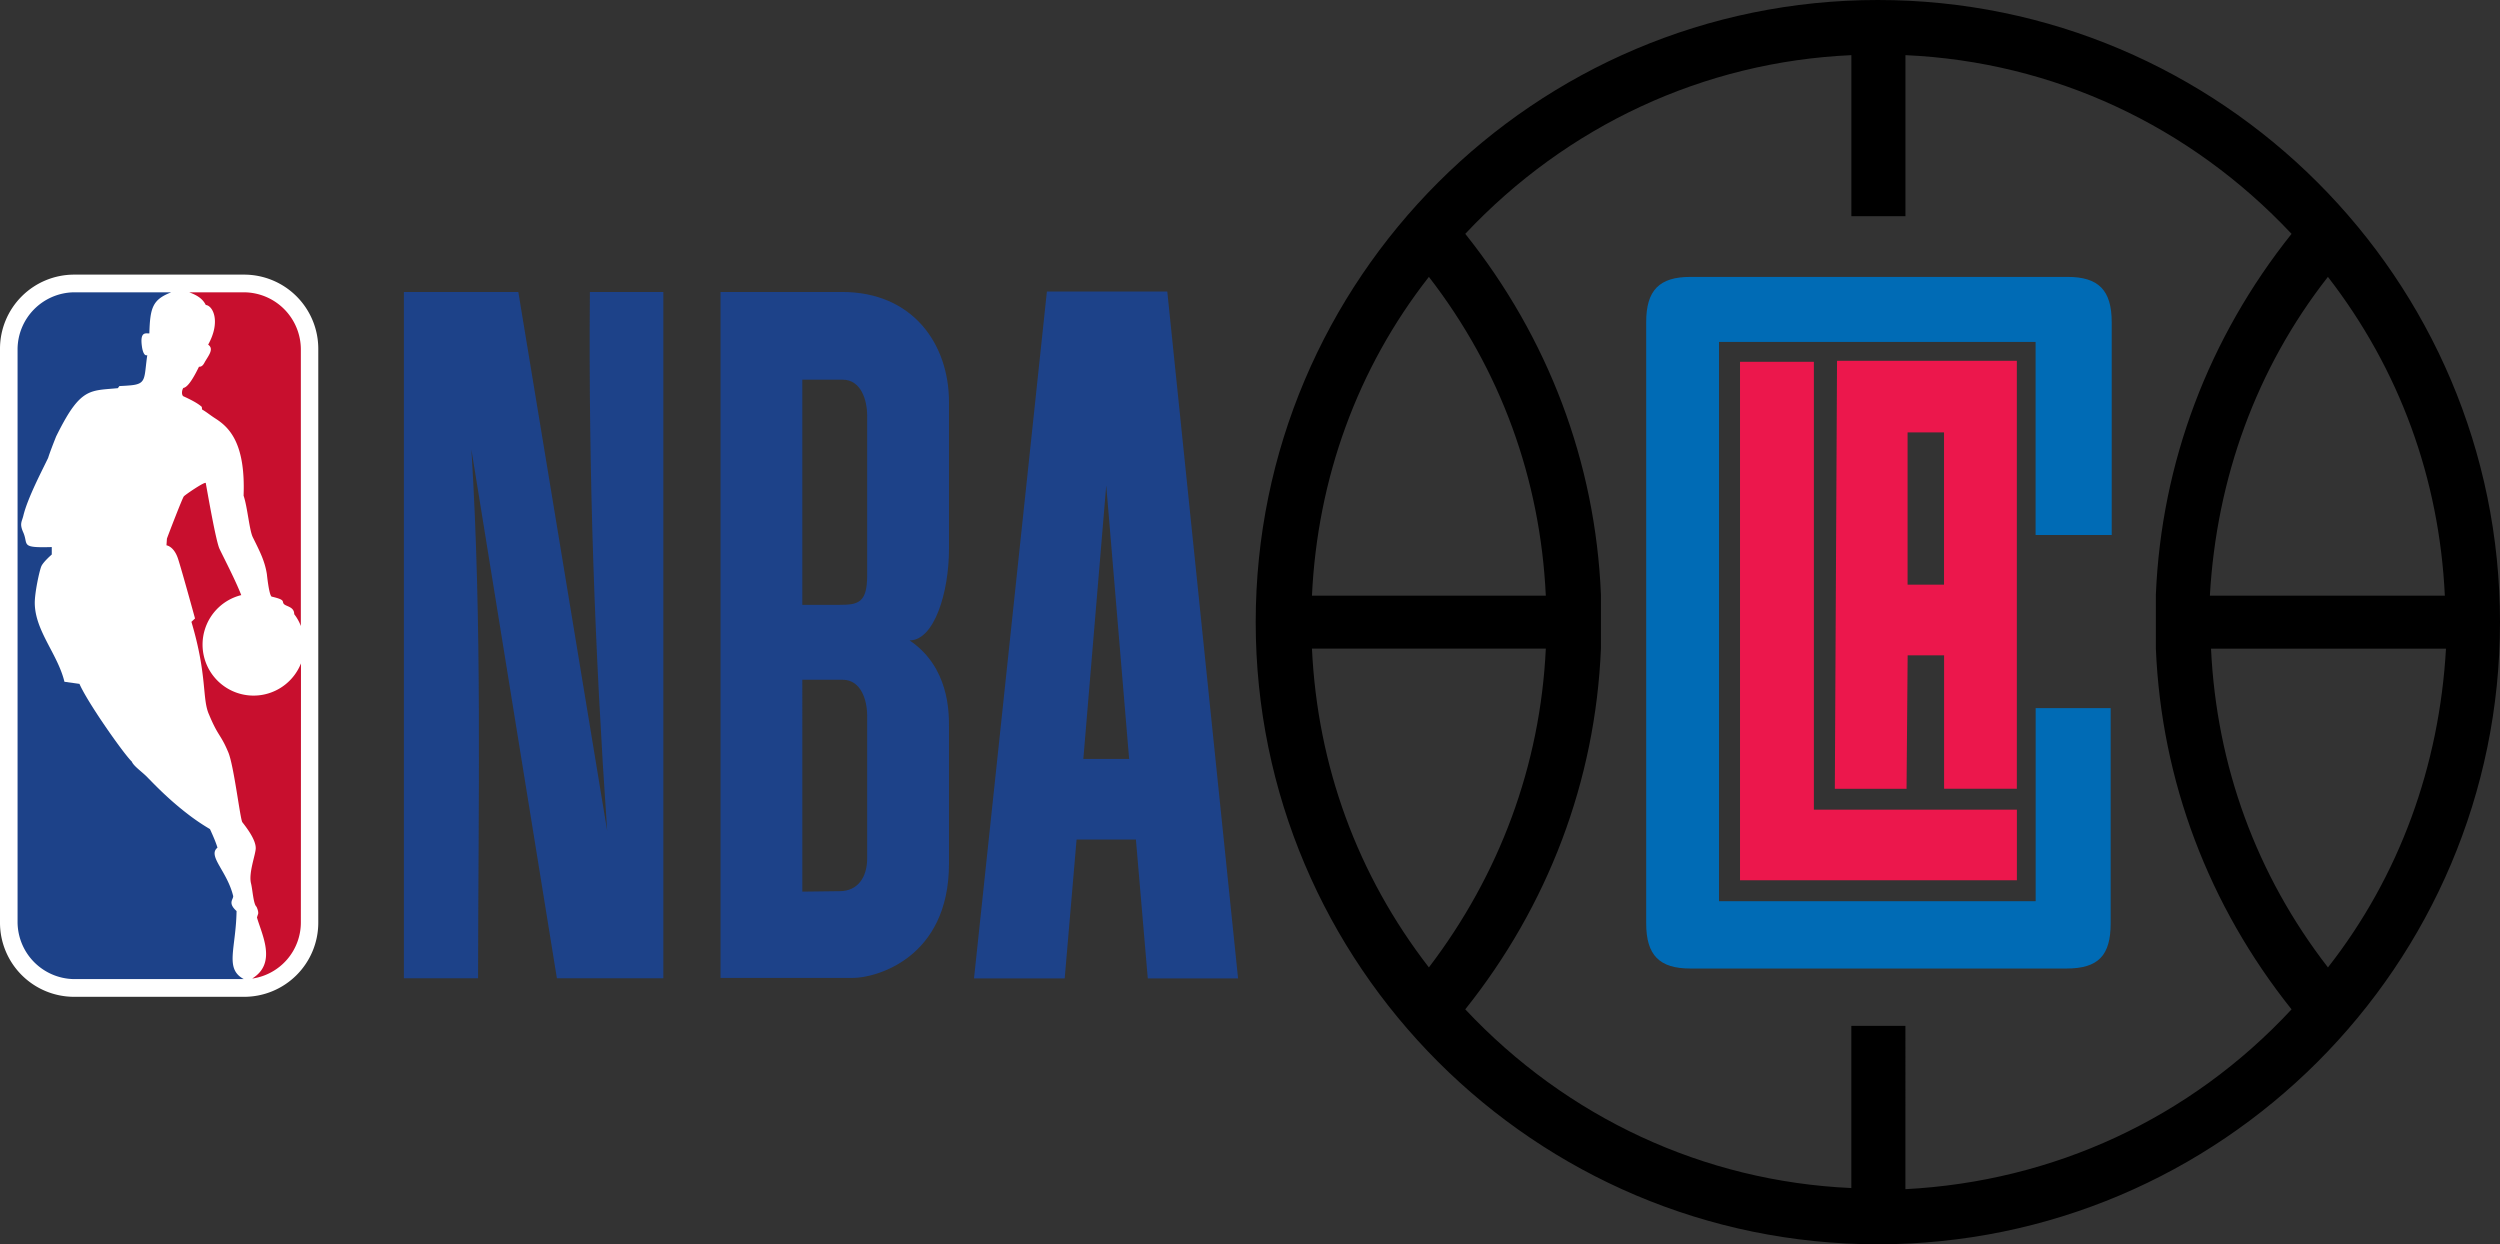 <?xml version="1.0" encoding="UTF-8"?> <svg xmlns="http://www.w3.org/2000/svg" viewBox="0 0 2126.42 1058.36"><rect x="0" y="0" width="2126.42" height="1058.36" fill="#333333" stroke="none"/><defs><style>.cls-1{fill:#fff;}.cls-2{fill:#c80f2e;}.cls-3,.cls-4{fill:#1d4289;}.cls-4{fill-rule:evenodd;}.cls-5{fill:#ec174c;}.cls-6{fill:#006bb5;}</style></defs><g id="Layer_2" data-name="Layer 2"><g id="svg2985"><g id="g3063"><g id="g3122"><g id="g3029"><path id="rect2987" class="cls-1" d="M63.21,233.59H207.5a63.09,63.09,0,0,1,63.22,63.22V784.64a63.09,63.09,0,0,1-63.22,63.22H63.21A63.08,63.08,0,0,1,0,784.64V296.81A63.08,63.08,0,0,1,63.21,233.59Z"></path><path id="path2989" class="cls-2" d="M171.66,346.19l.2,2.08c4.36,2.57,6.63,4.65,11.08,7.52,11.68,7.42,26,20.58,24.25,65.79,3.36,9.9,4.85,29.19,7.81,35.32,6,12.17,10.19,20.09,12,31.47,0,0,1.78,17.81,4.05,19.09,12.07,2.77,8.61,4,10.29,6.14,1.88,2.37,8.91,2.27,8.91,8.8a38.12,38.12,0,0,1,5.64,10.1V297.31a48.63,48.63,0,0,0-48.59-48.68h-46.4c7.42,2.67,11.67,5.84,14.15,10.79,5.93.49,13,13.85,2,33.74,4.84,3.36,1.08,8.31-2.38,13.95-1.09,1.78-2.18,5-5.44,4.84-4.36,9-9.4,17.52-13.26,18-1.09,1.39-1.88,5.25-.2,7,5.65,2.57,12.47,5.93,15.93,9.2Z"></path><path id="path2991" class="cls-2" d="M215,832.19l-.49.1c21.27-13,8.11-37.5,4.05-51.94l.79-2.48c1.09-2-1.18-6.63-1.18-6.63-2.67-2.18-3.27-14.24-4.65-19.79-2.28-9,4-24.73,4-30.07s-4-12.67-11.37-22c-1.79-2.08-7.13-47.69-11.88-59.26-6.63-15.94-8.61-13.36-16.52-32.46-6-13.36-1.29-33-14.94-78.76l3.07-2.86S155,486.29,151.48,475.41s-9.89-11.58-9.89-11.58l.39-5.64c.5-1.68,13.26-34.83,14.35-35.91.09-.7,18.4-13.26,18.7-11.38,1.48,8.11,8.6,49.37,11.67,55.9s13.66,26.81,18.5,39.38A43.38,43.38,0,1,0,256,564.26l-.1,220a48.23,48.23,0,0,1-40.86,48Z"></path><path id="path2993" class="cls-3" d="M145.64,248.63c-15.83,6.14-18,13-18.6,34.93-2.67.3-8.21-2.28-6.33,11.08,0,0,1,8.9,4.55,7.42-2.77,19.39-.57,24.25-13.45,25.63-2.77.29-6.14.49-10.29.69l-1.29,1.78c-17.61,1.68-26.34.56-37.7,15.53-4.35,5.74-9,13.86-14.74,25.43,0,0-5.25,13-6.83,18.31-5.05,10.58-17.41,34-21.07,49.07-1.19,5.15-3.47,6.73-.2,14.15,4.85,10.69-3.17,13.46,24.34,12.66v6.34s-7.32,6.33-8.91,10.09-5.74,22.76-5.54,31.76c.5,23.45,19.59,43,25.23,66.39l12.77,1.78c6.92,15.93,37.2,58.87,44.22,65.8l.3.29c1.58,4.06,9.4,9.11,14,14.15,2.77,2.68,15.54,16.53,32.55,29.69a182.71,182.71,0,0,0,20,13.65c-.2-.1,4.16,8.61,6.33,15.73-8.7,7,8.21,19.89,13.36,41.16.3,2.87-4.95,5.74,2.87,12.77-.5,32.15-10.29,49,6.13,57.87H62.53A48.72,48.72,0,0,1,14.94,784.2V297.31a48.69,48.69,0,0,1,47.59-48.68Z"></path></g><g id="g3102"><path id="rect3035" class="cls-4" d="M343.53,248.35V832.1h63.09c.17-150.33,3.58-301.27-5.67-449.84L473.68,832.1h90.53V248.35H501.74c-1.28,154.77,4.22,307.39,14.72,458.41L440.87,248.35Z"></path><path id="rect3043" class="cls-4" d="M890.46,247.94l-62,584.25H905.6l10.1-118.14h50.47l10.1,118.14h76.79L992.85,247.94Zm50.47,164.91L960.4,645.5H921.46Z"></path><path id="path3059" class="cls-3" d="M612.85,248.35V831.78H725.7c18.49,0,81.48-16.16,81.48-97.17V618.09c0-12.28.1-50.77-33.53-73.39,21,0,33.53-40.77,33.53-77.82v-125c0-48.7-30.32-93.67-91.22-93.54Zm69.58,74.59h34.25c15.69,0,20.91,17.32,20.91,30.64V489.46c0,23.25-7.64,25-23.43,25H682.43Zm0,255.23h34.25c15.69,0,20.91,17.32,20.91,30.64V730.18c0,15.81-7.88,27.82-23.43,27.82l-31.73.4V578.17Z"></path></g></g></g><path d="M1597.24,0c-291.8,0-529.18,237.38-529.18,529.18s237.38,529.18,529.18,529.18S2126.42,821,2126.42,529.18,1889,0,1597.24,0m382.81,235.5c61,78.82,94.76,171.71,99.45,271.16H1879.65c5.63-99.45,39.41-193.28,100.4-271.16m-764.68,0c61,78.82,94.76,171.71,99.45,271.16H1115.91c4.69-99.45,38.47-193.28,99.46-271.16m0,587.35c-61-78.81-94.77-171.7-99.46-271.15h198.91c-4.69,99.45-39.41,192.34-99.45,271.15m405.32,188.6V872.58h-46v137.93c-125.73-5.63-242.07-60-328.39-152,70.37-88.2,110.71-194.22,115.4-306.81v-46c-4.69-112.59-45-218.61-115.4-306.81C1332.65,107,1449,52.54,1574.72,46.91v137h46v-137c125.73,5.63,242.08,60.05,328.4,152-70.37,88.2-110.72,194.22-115.41,306.81v46c4.69,112.59,45,218.61,115.41,306.81-86.32,92.89-202.67,146.37-328.4,152.94m359.36-188.6c-61-78.81-94.77-171.7-99.46-271.15h199.85c-5.63,99.45-39.4,193.28-100.39,271.15"></path><path class="cls-5" d="M1480,307.75v441h235.5V688.68H1542.82V307.75Z"></path><path class="cls-6" d="M1796.15,455.06V274c0-27.21-11.26-38.47-37.53-38.47H1437.73c-26.27,0-37.53,11.26-37.53,38.47V785.32c0,27.21,11.26,38.47,37.53,38.47h320c27.21,0,37.53-11.26,37.53-38.47v-183h-63.8v164.2H1462.13V290.86h269.28v164.2Z"></path><path class="cls-5" d="M1715.46,670.86v-364H1562.52l-1.87,364.05h61l.94-113.53h31V670.86Zm-61.93-173.58h-31V367.8h31Z"></path></g></g></svg> 